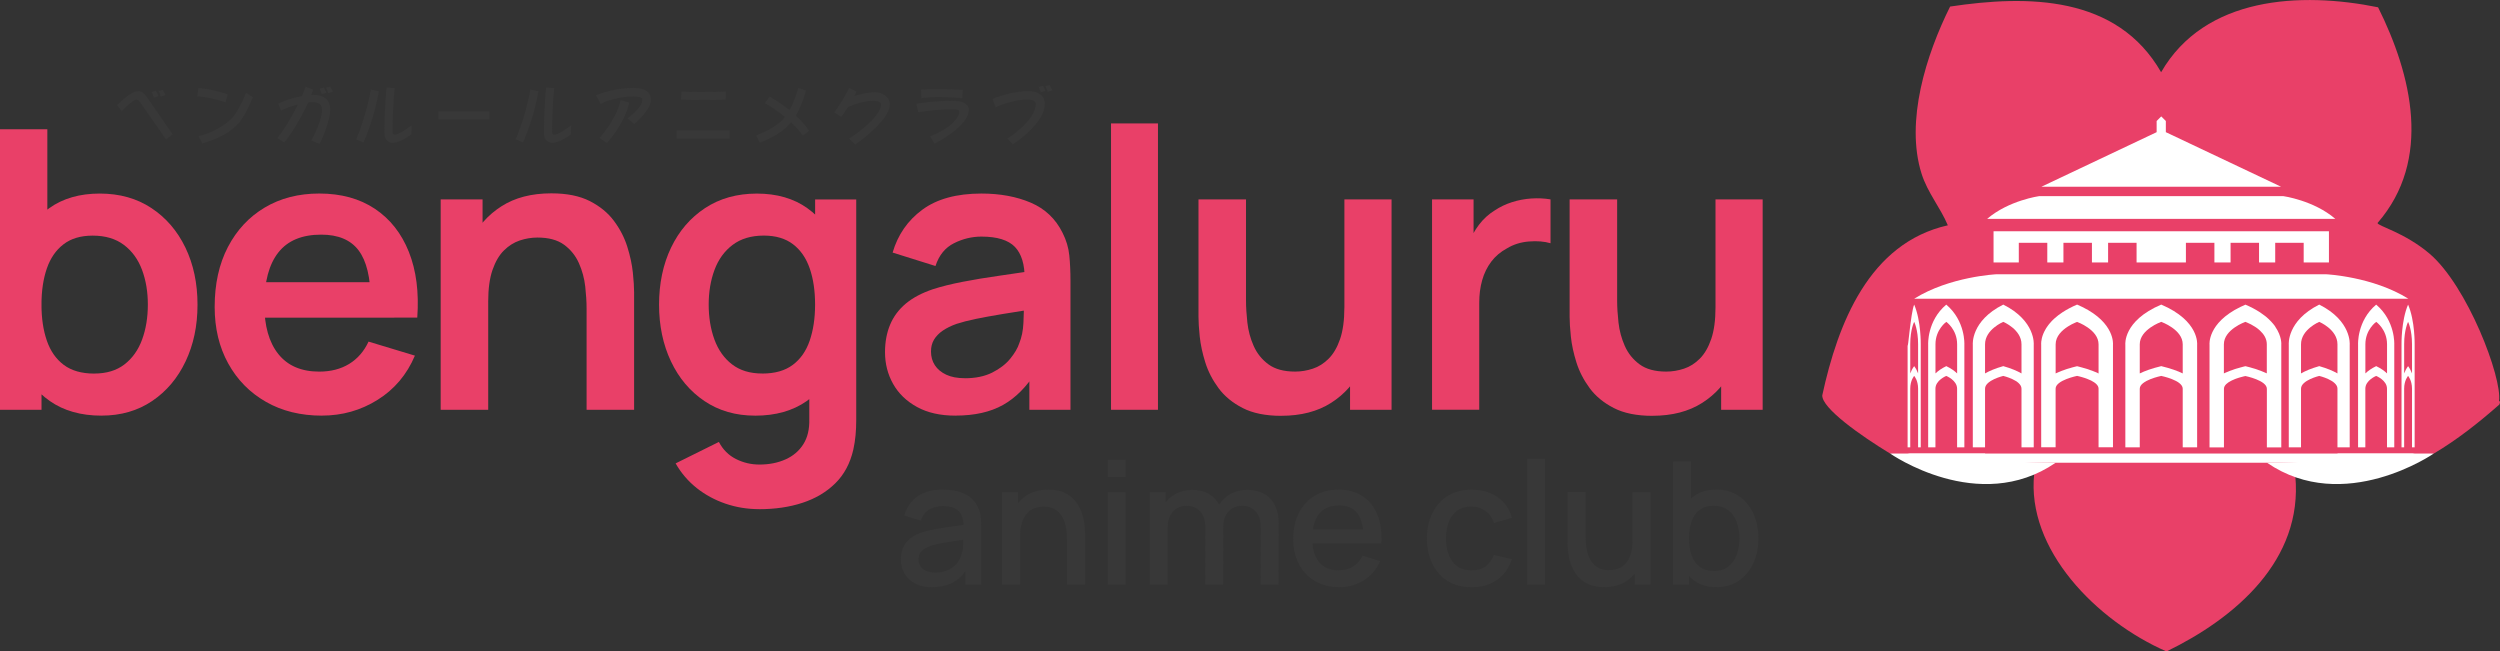 <?xml version="1.0" encoding="UTF-8"?>
<svg id="Layer_2" xmlns="http://www.w3.org/2000/svg" viewBox="0 0 814.88 212.34">
  <rect x="0" y="0" width="814.88" height="212.34" fill="#333333" stroke="none"/>
  <defs>
    <style>
      .cls-1 {
        fill: #fff;
      }

      .cls-2 {
        fill: #383838;
      }

      .cls-3 {
        fill: #e94068;
      }
    </style>
  </defs>
  <g id="Layer_2-2" data-name="Layer_2">
    <g>
      <g>
        <path class="cls-3" d="M0,133.57V42.13h15.43v43.31h-1.9v48.13H0ZM33.08,135.48c-6.69,0-12.3-1.59-16.83-4.76-4.53-3.17-7.94-7.5-10.22-12.99s-3.43-11.63-3.43-18.45,1.14-13.08,3.43-18.54,5.64-9.77,10.06-12.92c4.42-3.15,9.9-4.73,16.41-4.73s12.1,1.58,16.86,4.73c4.76,3.15,8.46,7.45,11.08,12.89,2.62,5.44,3.94,11.63,3.94,18.57s-1.29,13.02-3.87,18.48c-2.58,5.46-6.22,9.78-10.92,12.95-4.7,3.17-10.2,4.76-16.51,4.76ZM30.73,121.76c3.98,0,7.26-.99,9.84-2.98,2.58-1.99,4.5-4.69,5.75-8.1,1.25-3.41,1.87-7.21,1.87-11.4s-.63-7.93-1.9-11.33-3.24-6.12-5.91-8.13c-2.67-2.01-6.05-3.02-10.16-3.02-3.9,0-7.07.94-9.52,2.83-2.46,1.88-4.27,4.51-5.43,7.87-1.16,3.37-1.75,7.29-1.75,11.78s.58,8.36,1.75,11.75c1.16,3.39,3.01,6.02,5.52,7.91,2.52,1.88,5.83,2.83,9.94,2.83Z"/>
        <path class="cls-3" d="M104.96,135.48c-6.94,0-13.04-1.5-18.29-4.51-5.25-3-9.35-7.17-12.29-12.51-2.94-5.33-4.41-11.47-4.41-18.42,0-7.49,1.44-14,4.32-19.53,2.88-5.52,6.88-9.81,12-12.86,5.12-3.05,11.05-4.57,17.78-4.57,7.11,0,13.15,1.66,18.13,4.98,4.97,3.32,8.67,8.01,11.08,14.07s3.32,13.19,2.73,21.4h-15.18v-5.59c-.04-7.45-1.35-12.89-3.94-16.32-2.58-3.43-6.65-5.14-12.19-5.14-6.27,0-10.92,1.94-13.97,5.81-3.05,3.87-4.57,9.54-4.57,16.99,0,6.94,1.52,12.32,4.57,16.13,3.05,3.81,7.49,5.72,13.33,5.72,3.77,0,7.02-.84,9.75-2.51,2.73-1.67,4.84-4.1,6.32-7.27l15.11,4.57c-2.62,6.18-6.68,10.99-12.16,14.41-5.48,3.43-11.53,5.14-18.13,5.14ZM81.34,103.54v-11.56h47.18v11.56h-47.18Z"/>
        <path class="cls-3" d="M143.64,133.57v-68.58h13.65v21.27h1.84v47.31h-15.49ZM191.2,133.57v-33.02c0-2.16-.15-4.55-.44-7.18-.3-2.62-.98-5.15-2.06-7.59-1.08-2.43-2.69-4.43-4.83-6-2.14-1.57-5.03-2.35-8.67-2.35-1.95,0-3.87.32-5.78.95-1.9.64-3.63,1.73-5.18,3.27s-2.78,3.66-3.71,6.35c-.93,2.69-1.4,6.13-1.4,10.32l-9.08-3.87c0-5.84,1.13-11.13,3.4-15.88,2.26-4.74,5.6-8.52,10-11.33,4.4-2.82,9.82-4.22,16.26-4.22,5.08,0,9.27.85,12.57,2.54,3.3,1.69,5.93,3.85,7.87,6.48,1.95,2.62,3.39,5.42,4.32,8.38.93,2.96,1.53,5.77,1.81,8.41.27,2.65.41,4.79.41,6.45v38.29h-15.49Z"/>
        <path class="cls-3" d="M246.12,135.48c-6.31,0-11.81-1.59-16.51-4.76s-8.34-7.49-10.92-12.95c-2.58-5.46-3.87-11.62-3.87-18.48s1.3-13.13,3.91-18.57,6.3-9.74,11.08-12.89c4.78-3.15,10.41-4.73,16.89-4.73s11.99,1.58,16.41,4.73c4.42,3.15,7.78,7.46,10.06,12.92s3.43,11.64,3.43,18.54-1.14,12.96-3.43,18.45-5.69,9.81-10.22,12.99c-4.53,3.17-10.14,4.76-16.83,4.76ZM247.46,165.96c-3.81,0-7.46-.59-10.95-1.78-3.49-1.19-6.64-2.89-9.43-5.11-2.79-2.22-5.08-4.9-6.86-8.03l14.1-6.99c1.31,2.5,3.16,4.35,5.56,5.56,2.39,1.21,4.94,1.81,7.65,1.81,3.17,0,6.01-.56,8.51-1.68,2.5-1.12,4.43-2.77,5.81-4.95,1.38-2.18,2.02-4.9,1.94-8.16v-19.49h1.9v-52.13h13.4v71.88c0,1.74-.07,3.4-.22,4.99-.15,1.59-.39,3.14-.73,4.67-1.02,4.45-2.96,8.1-5.84,10.95-2.88,2.86-6.45,4.98-10.7,6.38-4.25,1.4-8.96,2.09-14.13,2.09ZM248.47,121.76c4.11,0,7.42-.94,9.94-2.83,2.52-1.88,4.36-4.52,5.52-7.91,1.16-3.39,1.75-7.3,1.75-11.75s-.58-8.41-1.75-11.78c-1.17-3.37-2.97-5.99-5.43-7.87-2.46-1.88-5.63-2.83-9.52-2.83-4.11,0-7.49,1.01-10.16,3.02-2.67,2.01-4.64,4.72-5.91,8.13-1.27,3.41-1.91,7.19-1.91,11.33s.62,7.99,1.87,11.4c1.25,3.41,3.16,6.11,5.75,8.1,2.58,1.99,5.86,2.98,9.84,2.98Z"/>
        <path class="cls-3" d="M311.46,135.48c-4.95,0-9.14-.94-12.57-2.83-3.43-1.88-6.02-4.39-7.78-7.52-1.76-3.13-2.64-6.58-2.64-10.35,0-3.3.55-6.28,1.65-8.92,1.1-2.64,2.79-4.93,5.08-6.86,2.29-1.93,5.25-3.5,8.89-4.73,2.75-.89,5.98-1.69,9.68-2.41,3.7-.72,7.73-1.39,12.06-2,4.34-.61,8.88-1.28,13.62-2l-5.46,3.11c.04-4.74-1.02-8.23-3.17-10.48-2.16-2.24-5.8-3.37-10.92-3.37-3.09,0-6.08.72-8.95,2.16-2.88,1.44-4.89,3.92-6.03,7.43l-13.97-4.38c1.69-5.8,4.92-10.46,9.68-13.97s11.19-5.27,19.27-5.27c6.1,0,11.46,1,16.1,2.98,4.64,1.99,8.07,5.25,10.32,9.78,1.23,2.41,1.97,4.88,2.22,7.4s.38,5.26.38,8.22v42.1h-13.4v-14.86l2.22,2.41c-3.09,4.95-6.7,8.58-10.83,10.89s-9.28,3.46-15.46,3.46ZM314.51,123.29c3.47,0,6.43-.61,8.89-1.84,2.45-1.23,4.41-2.73,5.87-4.51s2.44-3.45,2.95-5.02c.8-1.95,1.26-4.18,1.37-6.7.1-2.52.16-4.56.16-6.13l4.7,1.4c-4.61.72-8.57,1.36-11.87,1.9-3.3.55-6.14,1.07-8.51,1.56-2.37.49-4.47,1.03-6.29,1.62-1.78.63-3.28,1.38-4.51,2.22-1.23.85-2.17,1.82-2.83,2.92-.66,1.1-.98,2.39-.98,3.87,0,1.69.42,3.19,1.27,4.48.85,1.29,2.08,2.32,3.71,3.08,1.63.76,3.65,1.14,6.06,1.14Z"/>
        <path class="cls-3" d="M362.14,133.57V40.23h15.3v93.34h-15.3Z"/>
        <path class="cls-3" d="M417.63,135.54c-5.08,0-9.27-.85-12.57-2.54-3.3-1.69-5.93-3.85-7.87-6.48-1.95-2.62-3.39-5.42-4.32-8.38-.93-2.96-1.53-5.77-1.81-8.41-.28-2.65-.41-4.79-.41-6.45v-38.29h15.49v33.02c0,2.12.15,4.5.44,7.14.3,2.65.98,5.19,2.06,7.62,1.08,2.43,2.69,4.43,4.83,6,2.14,1.57,5.03,2.35,8.67,2.35,1.95,0,3.87-.32,5.78-.95s3.63-1.72,5.17-3.27c1.54-1.54,2.78-3.67,3.71-6.38.93-2.71,1.4-6.14,1.4-10.29l9.08,3.87c0,5.84-1.13,11.13-3.4,15.88-2.27,4.74-5.6,8.52-10,11.33-4.4,2.81-9.82,4.22-16.26,4.22ZM440.05,133.57v-21.27h-1.84v-47.31h15.37v68.58h-13.53Z"/>
        <path class="cls-3" d="M466.78,133.57v-68.58h13.53v16.7l-1.65-2.16c.85-2.29,1.98-4.37,3.4-6.25,1.42-1.88,3.12-3.44,5.11-4.67,1.69-1.14,3.57-2.04,5.62-2.7,2.05-.66,4.16-1.06,6.32-1.21,2.16-.15,4.25-.05,6.29.29v14.29c-2.03-.59-4.37-.78-7.02-.57-2.65.21-5.03.95-7.14,2.22-2.12,1.14-3.84,2.6-5.18,4.38-1.33,1.78-2.32,3.8-2.95,6.06-.64,2.26-.95,4.71-.95,7.33v34.86h-15.37Z"/>
        <path class="cls-3" d="M538.6,135.54c-5.08,0-9.27-.85-12.57-2.54-3.3-1.69-5.93-3.85-7.87-6.48s-3.39-5.42-4.32-8.38c-.93-2.96-1.54-5.77-1.81-8.41-.28-2.65-.41-4.79-.41-6.45v-38.29h15.49v33.02c0,2.12.15,4.5.44,7.14.3,2.65.98,5.19,2.06,7.62,1.08,2.43,2.69,4.43,4.83,6,2.14,1.57,5.03,2.35,8.67,2.35,1.95,0,3.87-.32,5.78-.95s3.63-1.72,5.17-3.27c1.54-1.54,2.78-3.67,3.71-6.38.93-2.71,1.4-6.14,1.4-10.29l9.08,3.87c0,5.84-1.13,11.13-3.4,15.88-2.27,4.74-5.6,8.52-10,11.33-4.4,2.81-9.82,4.22-16.26,4.22ZM561.01,133.57v-21.27h-1.84v-47.31h15.37v68.58h-13.53Z"/>
      </g>
      <g>
        <path class="cls-2" d="M303.81,191.4c-2.23,0-4.1-.41-5.61-1.24-1.51-.83-2.65-1.93-3.42-3.29-.77-1.37-1.16-2.87-1.16-4.51,0-1.52.27-2.86.81-4.02.54-1.15,1.34-2.13,2.4-2.94,1.06-.81,2.36-1.46,3.91-1.97,1.34-.39,2.85-.73,4.55-1.03,1.69-.3,3.47-.58,5.34-.84,1.87-.26,3.72-.52,5.57-.78l-2.12,1.17c.04-2.36-.46-4.11-1.49-5.26-1.03-1.14-2.8-1.72-5.31-1.72-1.58,0-3.03.37-4.35,1.1-1.32.73-2.24,1.95-2.76,3.64l-5.44-1.67c.74-2.58,2.16-4.64,4.25-6.17,2.09-1.53,4.88-2.29,8.36-2.29,2.7,0,5.04.46,7.04,1.38,2,.92,3.46,2.38,4.39,4.37.48.99.78,2.03.89,3.12.11,1.1.17,2.28.17,3.54v18.55h-5.16v-6.89l1,.89c-1.25,2.31-2.83,4.02-4.76,5.15-1.93,1.13-4.29,1.69-7.1,1.69ZM304.84,186.63c1.66,0,3.08-.29,4.27-.88,1.19-.59,2.15-1.33,2.87-2.25.73-.91,1.2-1.86,1.42-2.85.32-.89.5-1.9.54-3.01s.07-2.01.07-2.68l1.9.7c-1.84.28-3.52.53-5.02.75-1.51.22-2.87.44-4.09.66-1.22.21-2.3.47-3.25.77-.8.28-1.51.61-2.13,1-.62.39-1.12.87-1.48,1.42-.36.56-.54,1.24-.54,2.04s.2,1.5.59,2.16c.39.66.99,1.19,1.79,1.58.8.39,1.82.59,3.07.59Z"/>
        <path class="cls-2" d="M326.6,190.56v-30.13h5.22v8.7h.7v21.43h-5.91ZM347.78,190.56v-14.81c0-1.17-.1-2.38-.29-3.61-.2-1.24-.57-2.38-1.12-3.45-.55-1.06-1.32-1.92-2.32-2.57s-2.29-.98-3.89-.98c-1.04,0-2.03.17-2.96.52-.93.34-1.74.9-2.44,1.66-.7.76-1.25,1.77-1.65,3.01-.4,1.25-.6,2.76-.6,4.55l-3.63-1.37c0-2.73.51-5.15,1.53-7.24,1.02-2.09,2.49-3.72,4.41-4.9s4.23-1.76,6.95-1.76c2.08,0,3.83.33,5.24,1s2.56,1.55,3.45,2.64c.88,1.09,1.56,2.27,2.02,3.56.46,1.28.78,2.54.95,3.77.17,1.23.25,2.31.25,3.24v16.74h-5.91Z"/>
        <path class="cls-2" d="M361.06,155.49v-5.66h5.83v5.66h-5.83ZM361.06,190.56v-30.13h5.83v30.13h-5.83Z"/>
        <path class="cls-2" d="M374.78,190.56v-30.13h5.19v8.7h.67v21.43h-5.86ZM392.86,190.56l.03-18.66c0-2.19-.55-3.92-1.66-5.16-1.11-1.25-2.59-1.87-4.45-1.87s-3.32.63-4.45,1.9c-1.13,1.26-1.69,2.92-1.69,4.97l-2.79-1.79c0-1.97.47-3.73,1.42-5.27.95-1.54,2.23-2.76,3.85-3.65s3.45-1.34,5.5-1.34,3.96.45,5.47,1.35c1.51.9,2.65,2.16,3.45,3.78s1.19,3.5,1.19,5.64l-.03,20.11h-5.83ZM410.91,190.56l.03-18.78c0-2.18-.56-3.87-1.67-5.09-1.12-1.22-2.59-1.83-4.41-1.83-1.12,0-2.13.26-3.05.77-.92.51-1.67,1.27-2.23,2.29-.57,1.01-.85,2.28-.85,3.81l-2.82-1.42c-.04-2.12.41-3.98,1.35-5.58.94-1.6,2.22-2.84,3.84-3.72,1.62-.88,3.43-1.33,5.44-1.33,3.25,0,5.78.98,7.56,2.93,1.79,1.95,2.68,4.55,2.68,7.78l-.03,20.17h-5.83Z"/>
        <path class="cls-2" d="M436.57,191.4c-2.99,0-5.62-.66-7.88-1.97-2.26-1.31-4.02-3.14-5.27-5.5-1.26-2.35-1.88-5.08-1.88-8.19,0-3.29.62-6.15,1.85-8.56,1.24-2.42,2.96-4.29,5.18-5.61,2.21-1.32,4.79-1.98,7.73-1.98s5.68.71,7.84,2.13,3.77,3.45,4.84,6.07c1.07,2.62,1.49,5.74,1.27,9.35h-5.83v-2.12c-.04-3.5-.7-6.08-2-7.76s-3.26-2.51-5.9-2.51c-2.92,0-5.11.92-6.58,2.76-1.47,1.84-2.2,4.5-2.2,7.98s.73,5.87,2.2,7.69c1.47,1.81,3.59,2.72,6.36,2.72,1.82,0,3.4-.41,4.73-1.24,1.33-.83,2.37-2.01,3.11-3.56l5.72,1.81c-1.17,2.7-2.95,4.79-5.33,6.26s-5.03,2.22-7.95,2.22ZM425.83,177.14v-4.55h21.51v4.55h-21.51Z"/>
        <path class="cls-2" d="M479.65,191.4c-3.09,0-5.71-.69-7.87-2.06-2.16-1.38-3.81-3.26-4.95-5.66-1.14-2.4-1.73-5.12-1.74-8.17.02-3.11.61-5.85,1.79-8.24s2.85-4.26,5.02-5.62c2.18-1.36,4.79-2.04,7.84-2.04,3.29,0,6.11.82,8.44,2.46s3.87,3.88,4.62,6.72l-5.8,1.67c-.58-1.69-1.52-3.01-2.83-3.95-1.31-.94-2.81-1.41-4.5-1.41-1.92,0-3.49.45-4.71,1.35-1.23.9-2.14,2.13-2.73,3.7-.59,1.56-.9,3.35-.92,5.36.02,3.11.73,5.62,2.13,7.53,1.4,1.92,3.48,2.87,6.24,2.87,1.88,0,3.4-.43,4.56-1.3,1.16-.87,2.05-2.11,2.66-3.72l5.91,1.39c-.99,2.94-2.61,5.19-4.88,6.77-2.27,1.57-5.02,2.36-8.26,2.36Z"/>
        <path class="cls-2" d="M497.75,190.56v-41.01h5.83v41.01h-5.83Z"/>
        <path class="cls-2" d="M522.86,191.37c-2.08,0-3.83-.33-5.25-1-1.41-.67-2.56-1.55-3.45-2.64-.88-1.09-1.56-2.27-2.02-3.56-.47-1.28-.78-2.54-.95-3.77-.17-1.23-.25-2.31-.25-3.24v-16.74h5.92v14.81c0,1.17.1,2.38.29,3.61s.57,2.38,1.12,3.45c.55,1.06,1.32,1.92,2.32,2.57,1,.65,2.29.98,3.89.98,1.04,0,2.03-.17,2.96-.52.93-.34,1.74-.9,2.44-1.66s1.25-1.77,1.65-3.01c.4-1.25.6-2.76.6-4.55l3.63,1.37c0,2.73-.51,5.15-1.54,7.24-1.02,2.09-2.49,3.72-4.41,4.9-1.92,1.17-4.23,1.76-6.95,1.76ZM532.82,190.56v-8.7h-.7v-21.43h5.89v30.13h-5.19Z"/>
        <path class="cls-2" d="M545.35,190.56v-40.17h5.86v18.5h-.67v21.68h-5.19ZM559.52,191.4c-2.88,0-5.3-.7-7.25-2.11s-3.43-3.31-4.44-5.71c-1-2.4-1.51-5.11-1.51-8.12s.5-5.72,1.49-8.12,2.46-4.29,4.41-5.68c1.94-1.38,4.34-2.08,7.18-2.08s5.27.69,7.32,2.08c2.05,1.39,3.64,3.27,4.76,5.66,1.12,2.39,1.67,5.1,1.67,8.13s-.55,5.72-1.66,8.13c-1.11,2.41-2.68,4.31-4.71,5.71-2.04,1.4-4.46,2.09-7.27,2.09ZM558.71,186.12c1.86,0,3.4-.47,4.62-1.42,1.22-.95,2.13-2.23,2.73-3.84s.91-3.41.91-5.4-.3-3.76-.91-5.36-1.53-2.87-2.78-3.82-2.84-1.42-4.77-1.42c-1.82,0-3.33.45-4.51,1.34-1.18.89-2.05,2.14-2.62,3.74-.57,1.6-.85,3.44-.85,5.52s.28,3.92.84,5.52c.56,1.6,1.44,2.86,2.65,3.77,1.21.91,2.77,1.37,4.69,1.37Z"/>
      </g>
      <g>
        <path class="cls-2" d="M45.26,29.75c.89,0,1.77.65,2.66,1.95l8.34,12.09-2.15,1.62-8.4-12.03c-.39-.6-.77-.9-1.15-.9s-.87.22-1.45.66c-1.48,1.13-2.62,2.17-3.4,3.12l-1.54-1.99c1.88-1.88,3.5-3.2,4.88-3.96.7-.38,1.44-.57,2.21-.57ZM50.83,29.59c.3.55.57,1.12.82,1.72l-1.48.49c-.23-.68-.47-1.28-.7-1.82l1.37-.39ZM53.1,29.28c.3.56.57,1.13.82,1.72l-1.54.47c-.16-.6-.38-1.2-.66-1.82l1.39-.37Z"/>
        <path class="cls-2" d="M64.72,28.66c3.31.34,6.47,1.04,9.49,2.11l-.7,2.56c-2.92-1-6-1.65-9.26-1.95l.47-2.71ZM80.21,30.22l2.21,1.48c-1.52,3.72-3.02,6.48-4.49,8.28-1.24,1.45-2.94,2.79-5.12,4.04-1.93,1.08-4.23,1.99-6.89,2.71l-1.19-2.3c2.5-.7,4.65-1.57,6.46-2.6,2.14-1.22,3.75-2.49,4.84-3.81,1.41-1.73,2.8-4.34,4.18-7.81Z"/>
        <path class="cls-2" d="M102.07,30.94c1.63,0,2.92.33,3.87,1,1.13.82,1.7,2.06,1.7,3.73,0,1.29-.35,3.03-1.05,5.23-.72,2.27-1.53,4.26-2.44,6l-2.68-1.11c.94-1.69,1.75-3.47,2.44-5.33.72-1.95,1.07-3.5,1.07-4.65,0-1.67-1.05-2.5-3.16-2.5-.27,0-.72.03-1.35.08-.69,1.48-1.49,3.07-2.4,4.75-1.69,3.14-3.49,5.91-5.39,8.3l-2.27-1.41c2.06-2.68,3.96-5.69,5.7-9.02.22-.46.56-1.11,1.02-1.97-.07.03-.12.04-.16.04-2.03.52-3.82,1.17-5.35,1.93l-.9-2.21c1.22-.65,2.92-1.28,5.1-1.89.89-.22,1.74-.42,2.58-.61.47-1.05.88-2.06,1.23-3.03l2.42.94c-.16.56-.35,1.15-.59,1.76.08,0,.19,0,.33-.02h.27ZM105.56,28.5c.26.48.54,1.05.84,1.72l-1.52.47c-.23-.65-.46-1.25-.68-1.8l1.37-.39ZM107.67,28.21c.16.33.43.9.82,1.72l-1.52.43c-.21-.62-.42-1.22-.64-1.78l1.35-.37Z"/>
        <path class="cls-2" d="M120.88,29.2l2.62.55c-1.02,5.74-2.69,11.3-5.02,16.68l-2.38-1.02c2.11-5.03,3.7-10.43,4.79-16.21ZM125.98,28.5l2.68.21c-.47,4.57-.7,9.39-.7,14.45,0,.25.03.41.1.49.12.14.32.23.61.27.61-.04,1.57-.46,2.87-1.27.9-.56,1.78-1.17,2.66-1.84l-.16,3.05c-2.44,1.73-4.43,2.64-6,2.71-.86-.04-1.56-.37-2.11-1-.42-.5-.62-1.3-.62-2.42,0-4.88.23-9.77.68-14.67Z"/>
        <path class="cls-2" d="M159.5,38.93h-16.6v-2.62h16.6v2.62Z"/>
        <path class="cls-2" d="M172.88,29.2l2.62.55c-1.02,5.74-2.69,11.3-5.02,16.68l-2.38-1.02c2.11-5.03,3.7-10.43,4.79-16.21ZM177.98,28.5l2.68.21c-.47,4.57-.7,9.39-.7,14.45,0,.25.03.41.1.49.12.14.32.23.61.27.61-.04,1.57-.46,2.87-1.27.9-.56,1.78-1.17,2.66-1.84l-.16,3.05c-2.44,1.73-4.43,2.64-6,2.71-.86-.04-1.56-.37-2.11-1-.42-.5-.62-1.3-.62-2.42,0-4.88.23-9.77.68-14.67Z"/>
        <path class="cls-2" d="M206.42,28.66c3.84,0,5.76,1.3,5.76,3.89,0,1.09-.53,2.34-1.58,3.75-1.25,1.68-2.55,3.06-3.89,4.14l-2.15-1.91c1.08-.72,2.14-1.66,3.16-2.83,1.11-1.21,1.67-2.26,1.68-3.14.04-.44-.32-.75-1.07-.94-.42-.1-1.22-.16-2.42-.16-1.73,0-3.57.25-5.53.76-2.1.51-3.62,1.07-4.57,1.7l-1.56-2.83c1.77-.77,3.75-1.37,5.94-1.8,2.12-.42,4.2-.62,6.23-.62ZM202.28,32.64l2.83.76c-.42,1.81-1.05,3.57-1.91,5.29-1.38,2.79-3.17,5.42-5.37,7.89l-2.4-1.6c1.91-2.19,3.58-4.62,5-7.3.89-1.68,1.5-3.36,1.86-5.04Z"/>
        <path class="cls-2" d="M220.56,42.52h17.3v2.66h-17.3v-2.66ZM222.15,29.83c1.24.1,3.31.16,6.23.16,3.55,0,6.3-.05,8.24-.16l-.1,2.64c-2.49.09-5.08.12-7.79.1-2.46,0-4.7-.04-6.72-.12l.14-2.62Z"/>
        <path class="cls-2" d="M260.22,28.66l2.48.88c-.78,3-1.88,5.71-3.3,8.14,1.69,1.55,3.13,3.2,4.32,4.94l-2.01,1.6c-1.13-1.55-2.43-3-3.89-4.36-1.11,1.35-2.39,2.51-3.85,3.48-2.11,1.35-4.23,2.41-6.35,3.16l-1.13-2.38c4.47-1.69,7.59-3.69,9.38-6-2.07-1.68-4.26-3.19-6.56-4.53l1.56-2.13c2.3,1.35,4.46,2.83,6.46,4.41,1.15-2.02,2.11-4.43,2.89-7.23Z"/>
        <path class="cls-2" d="M276.78,28.66l2.38,1.21c-.3.64-.53,1.11-.7,1.43,2.62-.82,4.83-1.23,6.64-1.23,1.29,0,2.4.33,3.34,1,1.05.77,1.58,1.76,1.58,2.97,0,1.91-1.36,4.26-4.08,7.03-2.02,2.1-4.4,4.11-7.15,6.05l-2.01-1.93c2.36-1.54,4.5-3.2,6.43-5,1.3-1.21,2.28-2.34,2.93-3.38.69-1.08,1.05-1.97,1.07-2.68-.07-.85-.96-1.27-2.68-1.27-2.16,0-4.85.66-8.07,1.97-.69,1.08-1.45,2.17-2.27,3.28l-2.27-1.48c2.07-2.81,3.68-5.47,4.84-7.97Z"/>
        <path class="cls-2" d="M310.34,32.86c1.67,0,2.91.21,3.73.62,1.15.56,1.72,1.29,1.72,2.19,0,2.07-1.43,4.29-4.28,6.66-1.82,1.52-4.11,3.02-6.88,4.49l-1.46-2.38c3.31-1.3,5.8-2.8,7.48-4.49,1.38-1.37,2.07-2.51,2.07-3.44-.04-.34-.21-.57-.53-.7-.39-.12-1.01-.18-1.86-.18-3.44,0-7.1.32-11,.96l-.68-2.79c4.22-.62,8.11-.94,11.68-.94ZM305.6,29.07c3.06,0,5.8.07,8.22.21l-.16,2.75c-1.93-.25-4.62-.37-8.07-.37-2.44,0-4.19.12-5.25.37l-.14-2.83c1.35-.09,3.15-.14,5.39-.14Z"/>
        <path class="cls-2" d="M335.23,29.71c1.45,0,2.65.31,3.61.92,1.13.74,1.7,1.79,1.7,3.14,0,2.16-1.02,4.45-3.05,6.86-1.82,2.19-4.26,4.32-7.32,6.41l-1.82-1.86c2.7-1.77,4.88-3.63,6.56-5.57,1.77-2.02,2.68-3.96,2.71-5.84-.12-.89-1.02-1.33-2.71-1.33-1.56,0-3.41.27-5.53.82-1.93.5-3.55,1.07-4.86,1.72l-.98-2.73c1.48-.66,3.19-1.22,5.12-1.68,2.37-.57,4.56-.86,6.56-.86ZM339.95,27.95l.82,1.64-1.52.47c-.21-.61-.44-1.18-.68-1.72l1.39-.39ZM342.14,27.72c.3.52.6,1.11.9,1.76l-1.54.43c-.14-.46-.38-1.05-.72-1.8l1.37-.39Z"/>
      </g>
      <g>
        <path class="cls-3" d="M706.18,212.34c22.41-10.87,44.55-29.74,41.98-57.19,19.34-1.77,25.6-2.75,45.12-7.3,7.64-4.51,14.79-10.18,21.36-15.97.58-1.18-.09-1.14-.08-1.19,1.08-7.53-10.28-37.55-22.72-48.07-8.12-6.86-16.83-8.95-16.88-9.93,17.91-20.59,11.15-48.28.18-70.31-25.28-5.13-56.48-3.53-70.72,21.16-14.39-25.08-43.48-25.21-68.78-21.4-7.76,15.58-14.7,37.36-9.3,54.49,1.92,6.1,6.11,11.02,8.56,16.81-25.69,5.79-35.85,32.01-40.93,55.43-.14,4.18,12.44,13.08,22.02,18.91,11.54,2.51,42.85,10.46,47.07,6.59-2.66,24.7,20.28,47.99,43.11,57.97Z"/>
        <path class="cls-1" d="M616.11,147.84s28.83,20.21,53.92,3c-23.01,0-23.01-3-23.01-3h-30.91Z"/>
        <path class="cls-1" d="M793.28,147.84s-29.24,20.21-54.34,3c23.01,0,23.01-3,23.01-3h31.33Z"/>
        <g>
          <polygon class="cls-1" points="743.51 60.86 705.96 43.08 705.96 39.44 704.46 37.94 702.96 39.44 702.96 43.08 665.41 60.86 704.46 60.86 743.51 60.86"/>
          <path class="cls-1" d="M761.19,71.33c-7.01-6.03-16.99-7.41-16.99-7.41h-79.48s-9.98,1.38-16.99,7.41h113.46Z"/>
          <path class="cls-1" d="M741.62,106.45s-.04-.05-.05-.08c-.08-.11-.15-.21-.23-.32-.02-.02-.04-.05-.06-.07-.09-.11-.18-.23-.27-.34-.01-.01-.02-.03-.03-.04-.06-.07-.12-.15-.19-.22-.01-.01-.02-.03-.04-.04-.14-.17-.3-.34-.45-.51,0,0-.01-.01-.02-.02-.47-.51-1.01-1.02-1.62-1.53-.09-.08-.18-.15-.28-.23-.03-.02-.05-.04-.08-.06-.49-.39-1.03-.78-1.62-1.17-.11-.07-.22-.14-.33-.21-1.26-.8-2.73-1.58-4.45-2.31-.59.25-1.15.51-1.68.77-10.77,5.27-10.02,12.27-10.02,12.27v14.06c-.03.24,0,.37,0,.37v19.05h4.7v-19.11c0-.56.29-1.06.75-1.51,0,0,0,0,.01-.01.42-.41.99-.77,1.61-1.08.05-.03.11-.05.16-.08.1-.05.2-.1.3-.14,0,0,.02,0,.03-.01.2-.09.4-.18.6-.26.02,0,.04-.02.07-.03.08-.03.17-.07.25-.1.08-.03.17-.06.25-.09.13-.05.26-.09.39-.13.09-.03.18-.06.26-.09.22-.07.43-.14.63-.19.04-.01.08-.02.12-.03.14-.04.28-.08.41-.11.04-.01.08-.02.11-.03.08-.02.16-.04.23-.06.04,0,.07-.02.11-.03.43-.11.7-.16.7-.16,0,0,7,1.41,7,4.16v19.11h4.7v-19.05s.03-.13,0-.37v-14.06s.28-2.62-1.97-5.87ZM738.73,121.64c-.05-.02-.1-.05-.16-.07,0,0,0,0,0,0-.05-.02-.1-.05-.16-.07,0,0,0,0-.01,0-.05-.02-.1-.05-.15-.07,0,0-.01,0-.02,0-.05-.02-.1-.04-.15-.07,0,0-.02,0-.02-.01-.05-.02-.1-.04-.15-.07,0,0-.02,0-.03-.01-.05-.02-.1-.04-.15-.06-.01,0-.02,0-.03-.01-.05-.02-.1-.04-.15-.06-.01,0-.03-.01-.04-.02-.05-.02-.1-.04-.15-.06-.01,0-.03-.01-.04-.02-.05-.02-.1-.04-.15-.06-.02,0-.03-.01-.05-.02-.05-.02-.1-.04-.15-.06-.02,0-.03-.01-.05-.02-.05-.02-.1-.04-.15-.06-.02,0-.04-.01-.06-.02-.05-.02-.1-.04-.15-.05-.02,0-.04-.02-.06-.02-.05-.02-.1-.04-.14-.05-.02,0-.04-.02-.07-.02-.05-.02-.1-.03-.14-.05-.02,0-.05-.02-.07-.03-.05-.02-.09-.03-.14-.05-.03,0-.05-.02-.08-.03-.05-.02-.09-.03-.14-.05-.03,0-.05-.02-.08-.03-.05-.02-.09-.03-.14-.05-.03,0-.06-.02-.09-.03-.05-.02-.09-.03-.14-.05-.03-.01-.06-.02-.09-.03-.05-.01-.09-.03-.14-.04-.03-.01-.07-.02-.1-.03-.05-.01-.09-.03-.14-.04-.03-.01-.07-.02-.1-.03-.05-.01-.09-.03-.14-.04-.04-.01-.07-.02-.11-.03-.05-.01-.09-.03-.14-.04-.04-.01-.08-.02-.11-.03-.05-.01-.09-.03-.14-.04-.04-.01-.08-.02-.12-.04-.04-.01-.09-.03-.13-.04-.04-.01-.09-.03-.13-.04-.04-.01-.08-.02-.13-.04-.05-.01-.1-.03-.14-.04-.04-.01-.08-.02-.12-.03-.05-.01-.1-.03-.16-.04-.04-.01-.07-.02-.11-.03-.06-.02-.12-.03-.18-.05-.03,0-.06-.02-.09-.02-.07-.02-.14-.04-.21-.05-.02,0-.05-.01-.07-.02-.09-.02-.17-.04-.26-.07,0,0-.01,0-.02,0-.1-.02-.19-.05-.29-.07-.1.02-.19.05-.29.07-.01,0-.03,0-.04.01-.08.02-.16.04-.24.06-.03,0-.05.01-.08.02-.07.02-.13.03-.2.05-.03,0-.07.02-.1.03-.06.02-.11.03-.17.05-.04.01-.08.02-.12.03-.05.01-.1.03-.15.04-.04.01-.08.02-.13.03-.05.01-.09.03-.14.04-.04.01-.09.02-.13.04-.04.01-.09.02-.13.04-.04.01-.09.03-.13.04-.04.01-.08.02-.12.03-.05.01-.09.03-.14.04-.04.01-.08.02-.11.03-.05.01-.09.03-.14.04-.04.01-.07.02-.11.03-.05.01-.09.03-.14.04-.03.01-.07.02-.1.03-.05.01-.09.03-.14.04-.03.01-.07.02-.1.03-.05.01-.09.03-.14.04-.03.01-.06.02-.09.03-.05.02-.09.03-.14.05-.03,0-.06.02-.09.03-.05.02-.1.03-.14.05-.03,0-.05.02-.08.03-.05.02-.1.03-.14.05-.03,0-.05.02-.08.03-.05.02-.1.03-.14.05-.02,0-.05.02-.07.03-.05.02-.1.03-.14.05-.02,0-.04.02-.07.02-.05.02-.1.04-.14.05-.02,0-.04.02-.06.02-.05.02-.1.04-.15.05-.02,0-.04.01-.06.02-.05.02-.1.04-.15.06-.02,0-.03.01-.05.02-.05.02-.1.04-.15.06-.02,0-.03.01-.05.02-.05.02-.1.04-.15.06-.01,0-.03.01-.04.02-.05.02-.1.04-.15.06-.01,0-.02.01-.04.02-.05.02-.1.04-.15.06-.01,0-.02,0-.03.01-.05.02-.1.04-.15.06,0,0-.02,0-.03.01-.05.02-.1.04-.15.07,0,0-.01,0-.02,0-.05.02-.1.05-.15.07,0,0-.01,0-.02,0-.05.02-.1.05-.16.07,0,0,0,0-.01,0-.05.02-.11.05-.16.07,0,0,0,0,0,0-.05.02-.11.05-.16.08,0,0,0,0,0,0-.05.03-.11.05-.16.08v-9.5c0-4.84,7-7.31,7-7.31,0,0,.75.27,1.76.79,0,0,0,0,.01,0,.41.21.86.47,1.32.77.05.03.1.07.16.1.1.07.21.14.31.21.07.05.13.1.2.14.04.03.07.06.11.08.08.06.15.12.23.18.02.02.04.03.06.05.2.16.41.34.6.52,0,0,.02.01.02.02,1.23,1.14,2.21,2.62,2.21,4.43v9.5c-.05-.03-.1-.05-.16-.08,0,0,0,0,0,0Z"/>
          <path class="cls-1" d="M755.96,99.28c-10.64,5.33-9.93,13.04-9.93,13.04v14.06c-.02.24,0,.37,0,.37v19.05h3.99v-19.11c0-2.75,5.94-4.16,5.94-4.16,0,0,5.94,1.41,5.94,4.16v19.11h3.99v-19.05s.02-.13,0-.37v-14.06s.7-7.7-9.93-13.04ZM761.9,121.72c-1.42-.82-3.34-1.64-5.94-2.38-2.6.74-4.52,1.56-5.94,2.38v-9.5c0-4.84,5.94-7.31,5.94-7.31,0,0,5.94,2.47,5.94,7.31v9.5Z"/>
          <path class="cls-1" d="M774.53,99.28c-6.33,5.33-5.91,13.04-5.91,13.04v14.06c-.01.24,0,.37,0,.37v19.05h2.37v-19.11c0-2.75,3.53-4.16,3.53-4.16,0,0,3.53,1.41,3.53,4.16v19.11h2.37v-19.05s.01-.13,0-.37v-14.06s.42-7.7-5.91-13.04ZM778.06,121.72c-.84-.82-1.99-1.64-3.53-2.38-1.55.74-2.69,1.56-3.53,2.38v-9.5c0-4.84,3.53-7.31,3.53-7.31,0,0,3.53,2.47,3.53,7.31v9.5Z"/>
          <polygon class="cls-1" points="704.65 75.38 704.27 75.38 649.8 75.38 649.8 85.55 658.03 85.55 658.03 79.14 667.32 79.14 667.32 85.55 672.58 85.55 672.58 79.14 681.87 79.14 681.87 85.55 687.14 85.55 687.14 79.14 696.42 79.14 696.42 85.55 704.27 85.55 704.65 85.55 712.5 85.55 712.5 79.14 721.79 79.14 721.79 85.55 727.06 85.55 727.06 79.14 736.34 79.14 736.34 85.55 741.61 85.55 741.61 79.14 750.89 79.14 750.89 85.55 759.12 85.55 759.12 75.38 704.65 75.38"/>
          <path class="cls-1" d="M707.43,97.37h77.57c-11.59-7.24-26.77-7.97-26.77-7.97h-107.53s-15.18.72-26.77,7.97h83.5Z"/>
          <path class="cls-1" d="M707.46,147.84h-85.68c11.89,2.72,27.47,3,27.47,3h110.34s15.57-.27,27.47-3h-79.6Z"/>
          <path class="cls-1" d="M678.71,100.05c-.53-.26-1.09-.52-1.68-.77-1.81.77-3.33,1.59-4.63,2.43-.05.03-.1.07-.16.1-.94.62-1.76,1.25-2.46,1.88-.01.01-.02.02-.04.03-.09.08-.18.17-.27.25-.15.14-.3.28-.44.42,0,0,0,0,0,0-.09.09-.17.18-.26.26-.32.33-.61.66-.87.99-.09.11-.17.22-.25.33-.16.2-.3.41-.44.61-.04.06-.08.11-.11.17-.02.02-.03.05-.05.07-.07.1-.13.2-.19.3-.04.07-.08.14-.12.21-.15.27-.29.53-.42.78-.04.07-.07.15-.1.22-.06.13-.11.26-.17.38,0,.01-.01.03-.02.04-.86,2.09-.7,3.56-.7,3.56v14.06c-.03.24,0,.37,0,.37v19.05h4.7v-19.11c0-2.75,7-4.16,7-4.16,0,0,.27.05.7.16.03,0,.07.02.11.03.07.02.15.04.23.06.04,0,.08.02.11.03.13.04.28.08.43.12.03,0,.07.02.11.03.22.06.44.13.68.21.05.02.11.04.16.05.17.06.35.12.53.19.05.02.1.04.14.05.42.16.85.34,1.27.54.06.03.11.05.16.08,1.3.66,2.37,1.53,2.37,2.61v19.11h4.7v-19.05s.03-.13,0-.37v-14.06s.75-7-10.02-12.27ZM683.72,121.56s0,0,0,0c-.05-.02-.1-.05-.16-.07,0,0,0,0,0,0-.05-.02-.1-.05-.16-.07,0,0-.01,0-.02,0-.05-.02-.1-.05-.15-.07,0,0-.01,0-.02,0-.05-.02-.1-.04-.15-.07,0,0-.02,0-.03-.01-.05-.02-.1-.04-.15-.06-.01,0-.02,0-.03-.01-.05-.02-.1-.04-.15-.06-.01,0-.02,0-.04-.01-.05-.02-.1-.04-.15-.06-.01,0-.03-.01-.04-.02-.05-.02-.1-.04-.15-.06-.02,0-.03-.01-.05-.02-.05-.02-.1-.04-.15-.06-.02,0-.03-.01-.05-.02-.05-.02-.1-.04-.15-.06-.02,0-.04-.01-.06-.02-.05-.02-.1-.04-.15-.05-.02,0-.04-.02-.06-.02-.05-.02-.1-.04-.15-.05-.02,0-.04-.02-.07-.02-.05-.02-.1-.03-.14-.05-.02,0-.05-.02-.07-.03-.05-.02-.1-.03-.14-.05-.03,0-.05-.02-.08-.03-.05-.02-.09-.03-.14-.05-.03,0-.05-.02-.08-.03-.05-.02-.09-.03-.14-.05-.03,0-.06-.02-.09-.03-.05-.02-.09-.03-.14-.05-.03,0-.06-.02-.09-.03-.05-.01-.09-.03-.14-.04-.03-.01-.07-.02-.1-.03-.05-.01-.09-.03-.14-.04-.03-.01-.07-.02-.1-.03-.05-.01-.09-.03-.14-.04-.04-.01-.07-.02-.11-.03-.05-.01-.09-.03-.14-.04-.04-.01-.07-.02-.11-.03-.05-.01-.09-.03-.14-.04-.04-.01-.08-.02-.12-.03-.04-.01-.09-.03-.13-.04-.04-.01-.09-.02-.13-.04-.04-.01-.09-.02-.13-.04-.05-.01-.09-.03-.14-.04-.04-.01-.08-.02-.13-.03-.05-.01-.1-.03-.15-.04-.04-.01-.08-.02-.12-.03-.06-.02-.11-.03-.17-.05-.03,0-.07-.02-.1-.03-.07-.02-.13-.03-.2-.05-.03,0-.05-.01-.08-.02-.08-.02-.16-.04-.24-.06-.01,0-.03,0-.04-.01-.1-.02-.19-.05-.29-.07-.1.02-.19.05-.29.07,0,0-.01,0-.02,0-.09.02-.18.04-.26.07-.02,0-.05.01-.07.02-.07.02-.14.04-.21.05-.03,0-.06.02-.09.02-.06.02-.12.03-.18.05-.04,0-.07.02-.11.03-.05.01-.1.03-.16.04-.04.01-.08.02-.12.03-.05.01-.1.03-.14.04-.04.01-.08.02-.13.04-.04.01-.09.03-.13.04-.04.01-.09.02-.13.04-.04.01-.08.02-.12.04-.05.01-.09.03-.13.04-.04.01-.08.02-.12.03-.05.01-.09.03-.14.04-.04.01-.07.02-.11.03-.05.01-.09.03-.14.04-.03.01-.07.02-.1.03-.05.01-.09.03-.14.04-.03.01-.07.02-.1.03-.05.01-.09.03-.14.04-.03.01-.06.02-.09.03-.05.02-.09.03-.14.05-.03,0-.06.02-.09.03-.05.02-.09.03-.14.05-.03,0-.05.02-.08.03-.05.02-.1.03-.14.05-.03,0-.05.02-.08.03-.05.02-.1.03-.14.05-.02,0-.05.02-.07.03-.05.02-.1.03-.14.05-.02,0-.04.02-.07.02-.05.02-.1.04-.14.05-.02,0-.04.02-.06.02-.05.02-.1.04-.15.05-.02,0-.04.01-.06.02-.05.02-.1.04-.15.06-.02,0-.04.01-.05.02-.05.02-.1.04-.15.06-.02,0-.03.01-.05.02-.05.02-.1.04-.15.06-.01,0-.03.01-.04.02-.05.02-.1.04-.15.06-.01,0-.03.01-.04.02-.05.02-.1.04-.15.06-.01,0-.02,0-.03.01-.05.02-.1.04-.15.06,0,0-.02,0-.03.01-.05.02-.1.04-.15.07,0,0-.02,0-.02.01-.05.02-.1.04-.15.07,0,0-.01,0-.02,0-.05.02-.1.05-.15.07,0,0,0,0-.01,0-.05.02-.1.05-.15.07,0,0,0,0,0,0-.05.02-.1.05-.16.07,0,0,0,0,0,0-.05.03-.11.05-.16.08v-9.5c0-2.67,2.13-4.61,4.03-5.82.42-.26.82-.49,1.19-.69,0,0,0,0,.01,0,.09-.05.19-.1.28-.14h0c.87-.43,1.48-.65,1.48-.65,0,0,7,2.47,7,7.31v9.5c-.1-.05-.21-.1-.32-.15Z"/>
          <path class="cls-1" d="M704.46,99.28c-12.53,5.33-11.7,13.04-11.7,13.04v14.06c-.03.24,0,.37,0,.37v19.05h4.7v-19.11c0-2.75,7-4.16,7-4.16,0,0,7,1.41,7,4.16v19.11h4.7v-19.05s.03-.13,0-.37v-14.06s.83-7.7-11.7-13.04ZM711.46,121.72c-1.67-.82-3.94-1.64-7-2.38-3.06.74-5.33,1.56-7,2.38v-9.5c0-4.84,7-7.31,7-7.31,0,0,7,2.47,7,7.31v9.5Z"/>
          <path class="cls-1" d="M652.97,99.28c-10.64,5.33-9.93,13.04-9.93,13.04v14.06c-.02.24,0,.37,0,.37v19.05h3.99v-19.11c0-2.75,5.94-4.16,5.94-4.16,0,0,5.94,1.41,5.94,4.16v19.11h3.99v-19.05s.02-.13,0-.37v-14.06s.7-7.7-9.93-13.04ZM658.91,121.72c-1.42-.82-3.34-1.64-5.94-2.38-2.6.74-4.52,1.56-5.94,2.38v-9.5c0-4.84,5.94-7.31,5.94-7.31,0,0,5.94,2.47,5.94,7.31v9.5Z"/>
          <path class="cls-1" d="M634.4,99.28c-6.33,5.33-5.91,13.04-5.91,13.04v14.06c-.01.24,0,.37,0,.37v19.05h2.37v-19.11c0-2.75,3.53-4.16,3.53-4.16,0,0,3.53,1.41,3.53,4.16v19.11h2.37v-19.05s.01-.13,0-.37v-14.06s.42-7.7-5.91-13.04ZM637.93,121.72c-.84-.82-1.99-1.64-3.53-2.38-1.55.74-2.69,1.56-3.53,2.38v-9.5c0-4.84,3.53-7.31,3.53-7.31,0,0,3.53,2.47,3.53,7.31v9.5Z"/>
          <path class="cls-1" d="M621.79,145.8h.86v-19.11c0-2.75,1.28-4.16,1.28-4.16,0,0,1.28,1.41,1.28,4.16v19.11h.86v-19.05s0-.13,0-.37v-14.06s.15-7.7-2.14-13.04c-1.14,2.65-2.09,15.72-2.14,13.04v14.06c0,.24,0,.37,0,.37v19.05ZM622.65,112.22c0-4.84,1.28-7.31,1.28-7.31,0,0,1.28,2.47,1.28,7.31v9.5c-.31-.82-.72-1.64-1.28-2.38-.56.74-.97,1.56-1.28,2.38v-9.5Z"/>
          <path class="cls-1" d="M784.92,99.28c-2.29,5.33-2.14,13.04-2.14,13.04v14.06c0,.24,0,.37,0,.37v19.05h.86v-19.11c0-2.75,1.28-4.16,1.28-4.16,0,0,1.28,1.41,1.28,4.16v19.11h.86v-19.05s0-.13,0-.37v-14.06s.15-7.7-2.14-13.04ZM786.2,121.72c-.31-.82-.72-1.64-1.28-2.38-.56.74-.97,1.56-1.28,2.38v-9.5c0-4.84,1.28-7.31,1.28-7.31,0,0,1.28,2.47,1.28,7.31v9.5Z"/>
        </g>
      </g>
    </g>
  </g>
</svg>
